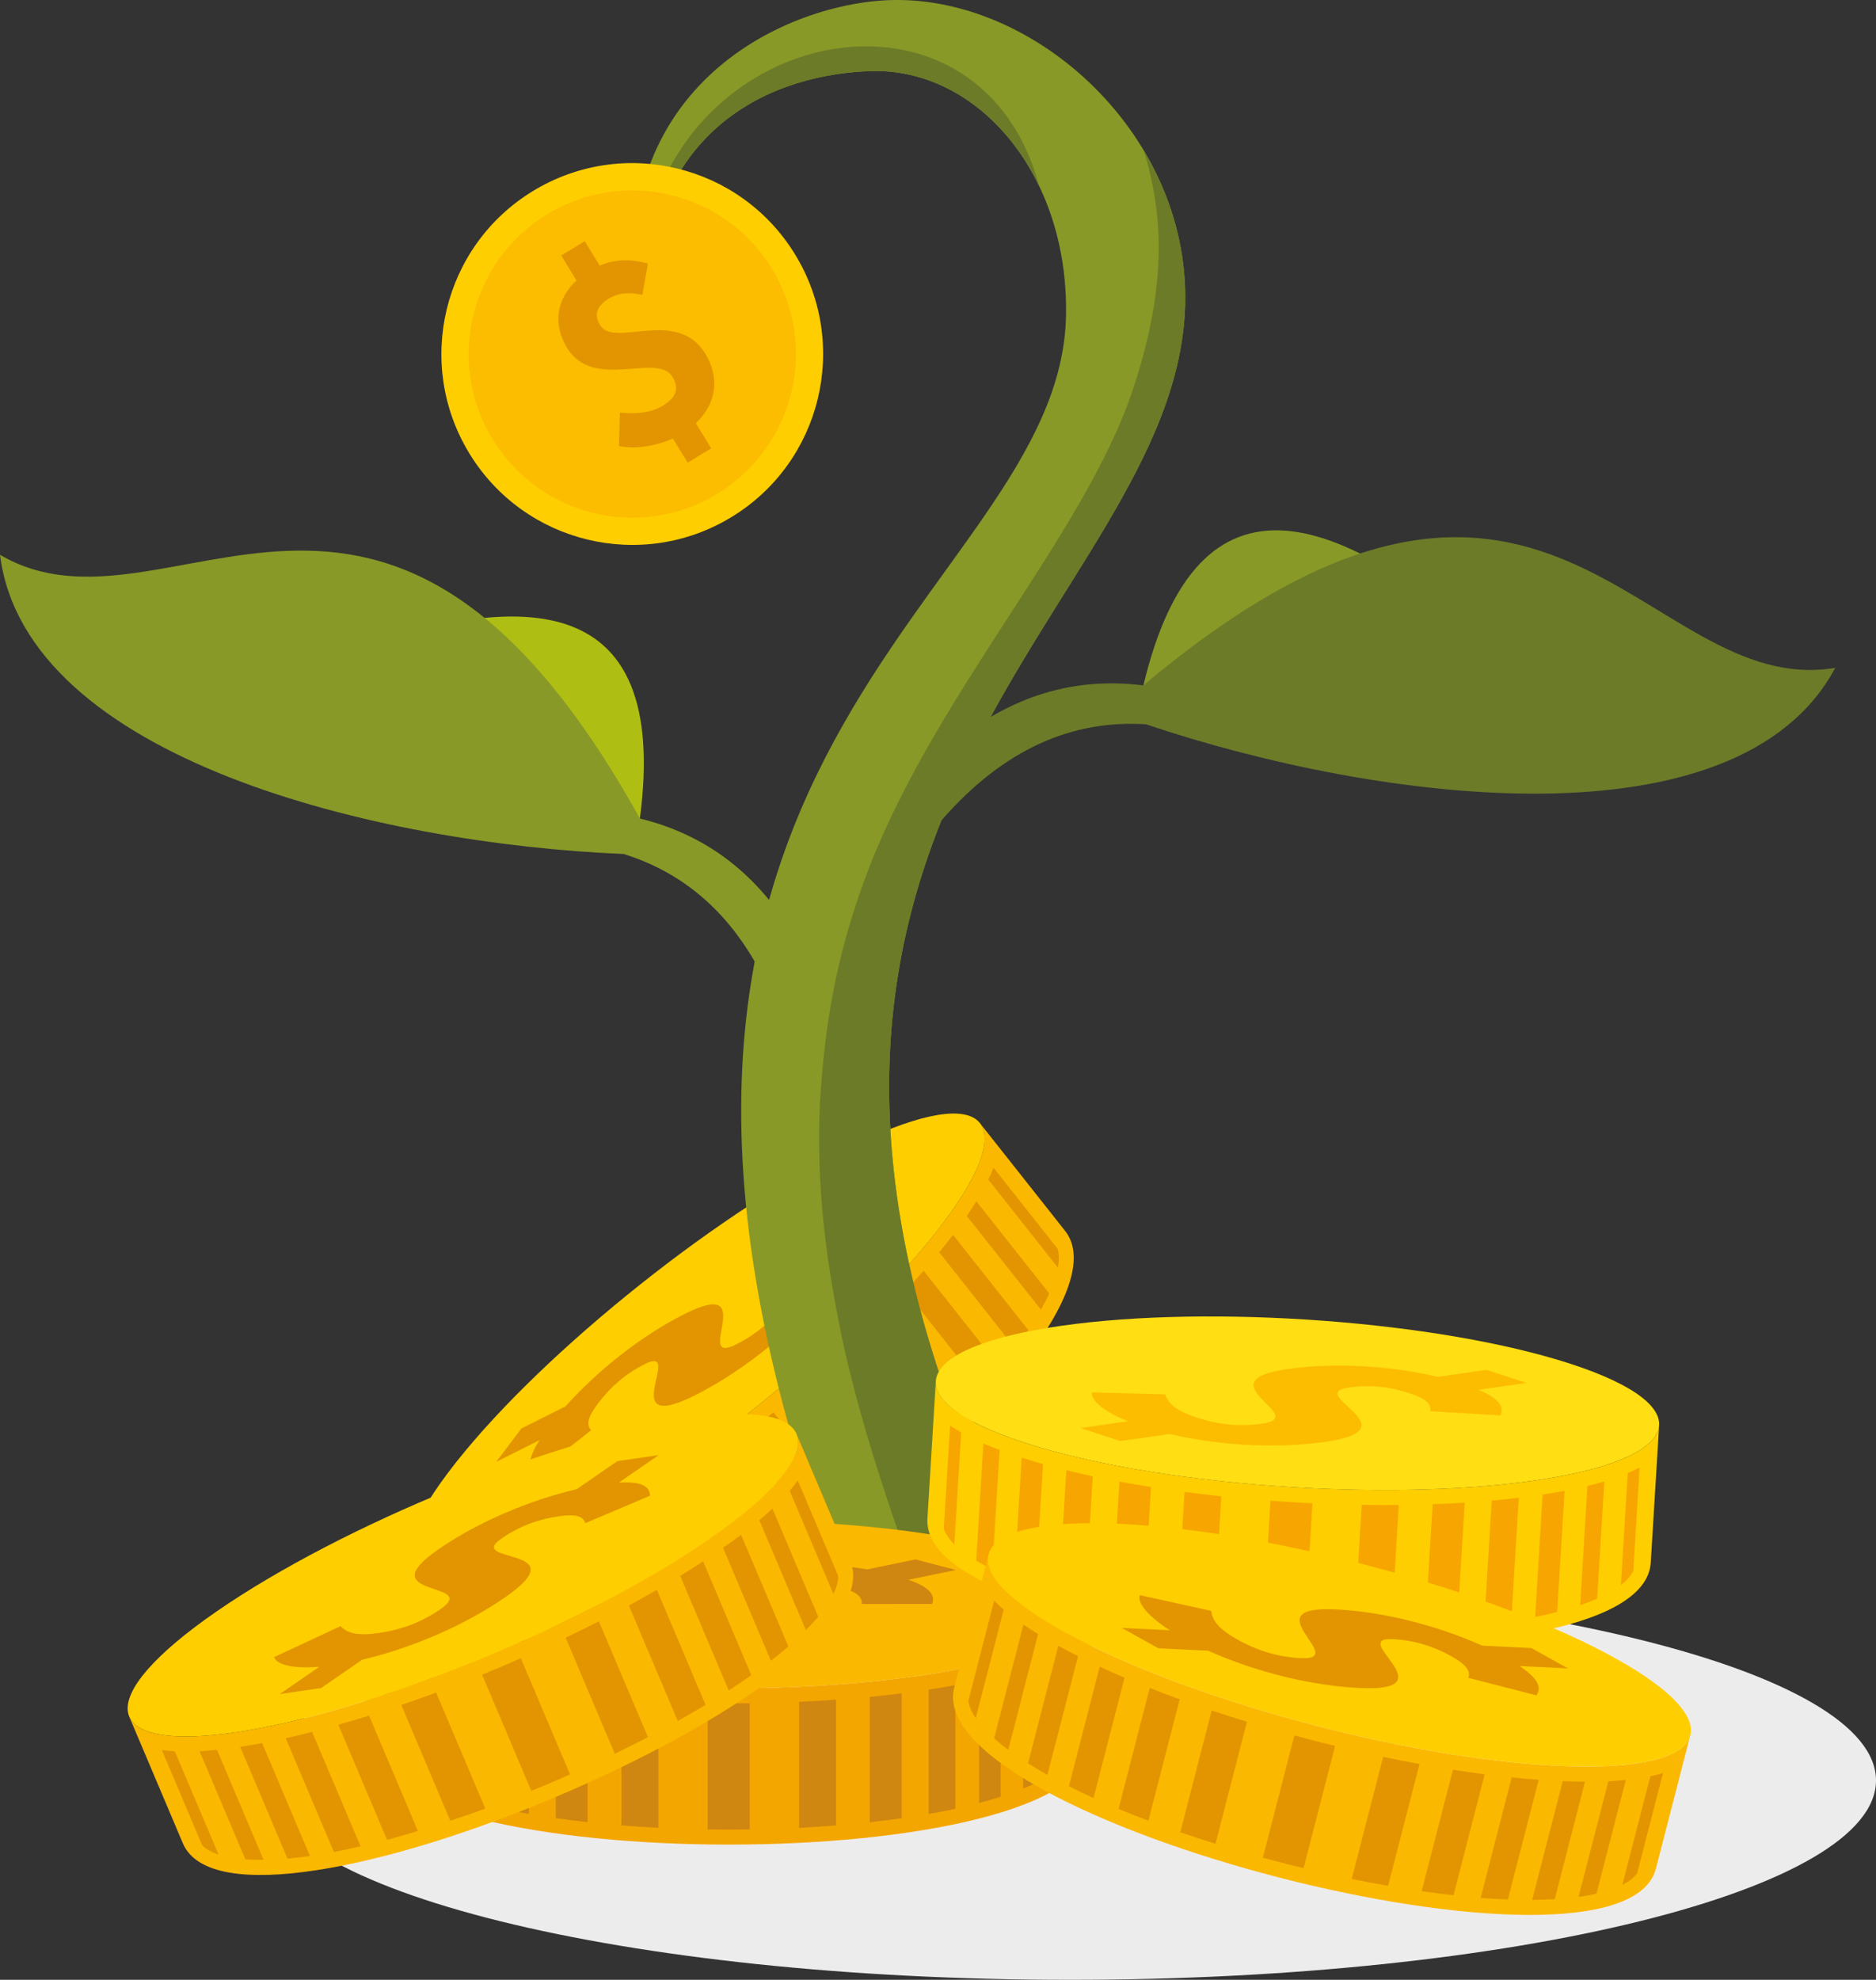 <?xml version="1.0" encoding="utf-8"?>
<!-- Generator: Adobe Illustrator 23.0.5, SVG Export Plug-In . SVG Version: 6.00 Build 0)  -->
<svg version="1.1" id="publicdomainvectors.org" xmlns="http://www.w3.org/2000/svg" xmlns:xlink="http://www.w3.org/1999/xlink"
	 x="0px" y="0px" viewBox="0 0 512.71 540.96" style="enable-background:new 0 0 512.71 540.96;" xml:space="preserve">
<rect x="0" y="0" width="512.71" height="540.96" fill="#333333" stroke="none"/>
<style type="text/css">
	.st0{fill-rule:evenodd;clip-rule:evenodd;fill:#EDECED;}
	.st1{fill-rule:evenodd;clip-rule:evenodd;fill:#AFBE13;}
	.st2{fill-rule:evenodd;clip-rule:evenodd;fill:#899927;}
	.st3{fill-rule:evenodd;clip-rule:evenodd;fill:#FBB800;}
	.st4{fill-rule:evenodd;clip-rule:evenodd;fill:#E29500;}
	.st5{fill-rule:evenodd;clip-rule:evenodd;fill:#FFCE00;}
	.st6{fill-rule:evenodd;clip-rule:evenodd;fill:#6C7B28;}
	.st7{fill-rule:evenodd;clip-rule:evenodd;fill:#F4A600;}
	.st8{fill-rule:evenodd;clip-rule:evenodd;fill:#CF8711;}
	.st9{fill-rule:evenodd;clip-rule:evenodd;fill:#F7A500;}
	.st10{fill-rule:evenodd;clip-rule:evenodd;fill:#FFDE13;}
	.st11{fill-rule:evenodd;clip-rule:evenodd;fill:#FCBC00;}
</style>
<g>
	<path class="st0" d="M292.44,540.96c121.32,0,220.27-24.47,220.27-54.48c0-30-98.95-54.48-220.27-54.48S72.17,456.48,72.17,486.48
		C72.17,516.49,171.12,540.96,292.44,540.96z"/>
	<g>
		<path class="st1" d="M174.88,223.66c8.31-63.31-32.21-65.56-95.19-39.73C111.42,197.17,143.15,210.41,174.88,223.66z"/>
		<path class="st2" d="M213.25,277.86c-8.99-24.6-23.74-38.56-42.8-44.52C103.12,230.56,7.04,207.4,0,151.59
			c46.13,27.07,105-53.95,174.88,72.06c19.53,4.77,34.85,17.01,45.29,37.87C217.86,266.97,215.56,272.41,213.25,277.86z"/>
		<g>
			<path class="st3" d="M112.27,429.47l23.48,29.7c23.24,29.39,178.57-93.46,155.35-122.83l-23.48-29.7l-0.01,0.01
				c3.65,4.15,0.65,13.61-9.96,27.67c-22.6,29.96-71.17,69.46-108.46,88.21C128.82,432.78,116.02,434.71,112.27,429.47
				L112.27,429.47z"/>
			<path class="st4" d="M202.38,393.05l21.39,27.05c1.52-1.17,3.03-2.35,4.54-3.54c1.5-1.19,3-2.39,4.48-3.6l-21.39-27.05
				c-1.88,1.52-3.77,3.03-5.66,4.52C204.62,391.31,203.51,392.18,202.38,393.05L202.38,393.05z M123.43,436.11
				c1.15-0.15,2.33-0.35,3.52-0.61l19.03,24.06c-1.9-0.1-3.6-0.49-4.99-1.25L123.43,436.11L123.43,436.11z M133.49,433.71
				l19.91,25.18c1.61-0.32,3.23-0.73,4.83-1.19l-20.24-25.6C136.52,432.66,135.01,433.21,133.49,433.71L133.49,433.71z
				 M143.88,429.62l20.56,26c2.23-0.83,4.2-1.65,5.72-2.31l-20.79-26.29C147.83,427.79,145.96,428.69,143.88,429.62L143.88,429.62z
				 M155.24,424.03c2.18-1.16,4.35-2.35,6.5-3.58l21.08,26.66c-2.19,1.18-4.4,2.32-6.63,3.41L155.24,424.03L155.24,424.03z
				 M168.13,416.68c2.5-1.52,4.97-3.07,7.42-4.65l21.26,26.88c-2.47,1.55-4.97,3.07-7.5,4.55L168.13,416.68L168.13,416.68z
				 M183.28,406.91c2.79-1.9,5.55-3.84,8.29-5.81l21.36,27.02c-2.75,1.96-5.53,3.88-8.33,5.75L183.28,406.91L183.28,406.91z
				 M221.73,377.25c2.55-2.21,5.07-4.45,7.56-6.73l21.31,26.96c-2.47,2.3-4.98,4.56-7.51,6.79L221.73,377.25L221.73,377.25z
				 M236.05,364.19l21.25,26.88c2.08-2.04,4.14-4.13,6.16-6.25l-21.17-26.78c-1.8,1.83-3.63,3.63-5.46,5.4L236.05,364.19
				L236.05,364.19z M247.44,352.7l21.07,26.65c1.66-1.86,3.28-3.75,4.85-5.66l-20.93-26.48C250.8,349.06,249.13,350.89,247.44,352.7
				L247.44,352.7z M256.69,342.18c1.29-1.57,2.55-3.16,3.78-4.77l20.57,26.02c-1.32,1.97-2.57,3.71-3.57,5.04L256.69,342.18
				L256.69,342.18z M264.23,332.25c0.85-1.24,1.74-2.58,2.62-4l19.91,25.18c-0.68,1.49-1.46,2.98-2.28,4.42L264.23,332.25
				L264.23,332.25z M270.11,322.32l19.02,24.05c0.34-1.87,0.36-3.62-0.07-5.14l-17.55-22.19
				C271.11,320.14,270.63,321.23,270.11,322.32z"/>
			<path class="st5" d="M122.58,402.23c-22.6,29.96-10.69,39.05,26.61,20.3c37.3-18.75,85.86-58.24,108.47-88.21
				c22.6-29.96,10.69-39.05-26.61-20.3C193.75,332.77,145.19,372.26,122.58,402.23z"/>
			<path class="st4" d="M242.64,339.96l-6.88,9.13l-12.18,6.13c-9.89,10.99-22.32,20.33-33.56,25.99
				c-22.37,11.25-2.7-14.07-13.83-8.47c-5.27,2.65-9.34,6.22-12.75,10.73c-2.98,3.95-3.19,5.87-1.88,7.31l-15.09,11.91
				c-2.03-1.25-2.52-3.7,0.97-9.19l-11.83,5.95l6.88-9.13l12.07-6.06c8.9-9.96,20.98-19.43,32.46-25.2
				c21.08-10.6,2.11,14.36,14.17,8.29c5.39-2.71,9.86-6.42,13.83-11.69c3.41-4.52,4.19-7.48,3.35-10.04l16.14-11.85
				c1.7,1.89-0.22,6.95-3.59,12.08L242.64,339.96z"/>
		</g>
		<path class="st2" d="M291.34,86.15c0.7-38.82-24.31-67.54-53.2-66.73C213.79,20.12,172.36,32.86,175.8,96
			C160.76,28.42,209.33,2.76,240.25,0.2c40.57-3.36,84.86,35.37,83.65,82.97c-2.13,83.89-141.98,140.83-49.08,336.89
			c-8.58,3.57-37.45,6.33-46.03,9.9C144.6,204.12,289.94,163.68,291.34,86.15z"/>
		<path class="st6" d="M312.56,41.05c7.41,12.38,11.74,26.79,11.35,42.12c-2.13,83.89-141.98,140.83-49.08,336.89
			c-4.87,2.03-16.26,3.79-26.77,5.59c-1.37-3.78-2.73-7.57-4.05-11.37c-5.19-15.4-9.72-30.16-13.32-46.03
			c-4.84-22.7-7.63-43.2-6.62-66.59c1.31-21.87,4.44-39.82,11.97-60.63c18.18-50.23,60.12-94.04,73.61-134.7
			C318.55,79.5,318.37,59.84,312.56,41.05L312.56,41.05z M284,50.84L284,50.84C265.75-17.35,162.2,10.72,175.8,96
			c-3.44-63.13,37.99-75.88,62.33-76.57C257.21,18.89,274.59,31.23,284,50.84z"/>
		<path class="st7" d="M298.18,438.07v37.86c0,37.46-198.04,37.44-198.04,0v-37.86l0.01,0c-0.29,5.52,7.93,11.08,24.98,15.53
			c36.32,9.49,98.9,10.35,139.79,1.92C287.26,450.92,298.5,444.5,298.18,438.07L298.18,438.07z"/>
		<path class="st8" d="M204.91,465.39v34.49c-1.92,0.03-3.84,0.04-5.75,0.04c-1.92,0-3.83-0.01-5.75-0.04v-34.48
			c2.42,0.03,4.83,0.04,7.25,0.03C202.08,465.42,203.5,465.4,204.91,465.39L204.91,465.39z M293.55,450.2
			c-1,0.6-2.05,1.17-3.13,1.71v30.67c1.43-1.26,2.53-2.61,3.13-4.07V450.2L293.55,450.2z M284.17,454.55
			c-1.51,0.55-3.03,1.06-4.53,1.52v32.63c1.54-0.63,3.07-1.32,4.53-2.06V454.55L284.17,454.55z M273.49,457.79
			c-2.21,0.56-4.23,1.01-5.92,1.37v33.51c1.6-0.42,3.66-1.01,5.92-1.74V457.79L273.49,457.79z M261.11,460.45
			c-2.43,0.45-4.87,0.85-7.32,1.22v33.99c2.45-0.43,4.89-0.91,7.32-1.44V460.45L261.11,460.45z M246.43,462.68
			c-2.9,0.36-5.81,0.68-8.71,0.96v34.27c2.9-0.32,5.81-0.67,8.71-1.09V462.68L246.43,462.68z M228.49,464.41
			c-3.37,0.24-6.73,0.43-10.1,0.59v34.44c3.37-0.17,6.74-0.39,10.1-0.66V464.41L228.49,464.41z M179.94,465
			c-3.37-0.15-6.74-0.35-10.1-0.59v34.36c3.36,0.27,6.73,0.49,10.1,0.66V465L179.94,465z M160.6,463.63l-1.08-0.11
			c-2.53-0.25-5.08-0.53-7.63-0.85v34.13c2.91,0.41,5.81,0.77,8.71,1.08V463.63L160.6,463.63z M144.54,461.68
			c-2.45-0.37-4.89-0.77-7.32-1.22v33.75c2.42,0.53,4.87,1,7.32,1.43V461.68L144.54,461.68z M130.76,459.17
			c-1.99-0.43-3.96-0.9-5.92-1.4v33.17c2.26,0.73,4.32,1.31,5.92,1.74V459.17L130.76,459.17z M118.68,456.05
			c-1.44-0.44-2.97-0.94-4.53-1.51v32.1c1.46,0.74,2.99,1.43,4.53,2.06V456.05L118.68,456.05z M107.91,451.91
			c-1.08-0.53-2.13-1.1-3.13-1.7v28.29c0.61,1.46,1.71,2.81,3.13,4.07V451.91z"/>
		<path class="st3" d="M273.2,423.1c36.31,9.49,32.6,24.01-8.28,32.43c-40.89,8.42-103.48,7.56-139.79-1.92
			c-36.31-9.49-32.6-24.01,8.29-32.43C174.3,412.75,236.89,413.61,273.2,423.1z"/>
		<path class="st8" d="M140.41,448.71l11.06,2.89l13.35-2.75c14.57,2.49,30.12,2.11,42.44-0.43c24.53-5.05-6.61-12.71,5.59-15.22
			c5.78-1.19,11.18-0.92,16.66,0.51c4.79,1.25,6.14,2.63,6.01,4.57l19.23-0.02c0.82-2.25-0.32-4.46-6.46-6.61l12.97-2.67
			l-11.06-2.89l-13.23,2.73c-13.16-2.3-28.5-2.23-41.09,0.37c-23.11,4.76,7.25,12.57-5.98,15.3c-5.91,1.22-11.71,1.08-18.1-0.59
			c-5.47-1.43-7.92-3.27-8.86-5.79l-20.01,0.71c-0.16,2.54,4.48,5.31,10.31,7.25L140.41,448.71z"/>
		<path class="st5" d="M145.63,52.21c24.59-15,56.68-7.24,71.69,17.35c15,24.59,7.24,56.69-17.35,71.69
			c-24.59,15.01-56.69,7.24-71.69-17.35C113.27,99.32,121.04,67.22,145.63,52.21z"/>
		<g>
			<path class="st5" d="M453.46,389.18l-2.31,37.79c-2.28,37.4-199.96,25.3-197.68-12.07l2.31-37.79l0.01,0
				c-0.63,5.49,7.24,11.54,23.98,17.02c35.67,11.68,98.09,16.35,139.41,10.44C441.77,401.34,453.38,395.62,453.46,389.18
				L453.46,389.18z"/>
			<path class="st9" d="M358.69,410.76l-2.1,34.42c-1.92-0.09-3.83-0.19-5.74-0.31c-1.91-0.12-3.82-0.25-5.73-0.39l2.1-34.42
				c2.41,0.18,4.82,0.34,7.23,0.48C355.86,410.62,357.28,410.69,358.69,410.76L358.69,410.76z M448.09,401
				c-1.03,0.54-2.11,1.04-3.23,1.51l-1.87,30.62c1.5-1.17,2.68-2.46,3.38-3.87L448.09,401L448.09,401z M438.46,404.77
				c-1.54,0.46-3.09,0.88-4.61,1.25l-1.99,32.58c1.57-0.54,3.14-1.13,4.65-1.78L438.46,404.77L438.46,404.77z M427.6,407.36
				c-2.24,0.42-4.29,0.75-6,1.01l-2.04,33.45c1.63-0.33,3.72-0.78,6.02-1.37L427.6,407.36L427.6,407.36z M415.08,409.25
				c-2.45,0.3-4.91,0.55-7.38,0.77l-2.07,33.93c2.47-0.28,4.94-0.61,7.39-0.99L415.08,409.25L415.08,409.25z M400.3,410.59
				c-2.92,0.18-5.84,0.32-8.75,0.42l-2.09,34.21c2.91-0.14,5.84-0.32,8.76-0.55L400.3,410.59L400.3,410.59z M382.29,411.22
				c-3.37,0.03-6.75,0.02-10.12-0.03l-2.1,34.38c3.38,0.04,6.75,0.02,10.13-0.04L382.29,411.22L382.29,411.22z M333.79,408.85
				c-3.36-0.36-6.71-0.76-10.05-1.2l-2.09,34.3c3.34,0.47,6.69,0.9,10.04,1.27L333.79,408.85L333.79,408.85z M314.57,406.31
				l-1.07-0.17c-2.51-0.41-5.03-0.84-7.56-1.31l-2.08,34.07c2.88,0.59,5.75,1.12,8.63,1.61L314.57,406.31L314.57,406.31z
				 M298.65,403.38c-2.42-0.51-4.83-1.07-7.23-1.66l-2.06,33.69c2.39,0.67,4.79,1.3,7.21,1.88L298.65,403.38L298.65,403.38z
				 M285.06,400.04c-1.96-0.55-3.9-1.14-5.83-1.76l-2.02,33.11c2.21,0.87,4.23,1.57,5.8,2.09L285.06,400.04L285.06,400.04z
				 M273.19,396.19c-1.41-0.53-2.91-1.12-4.43-1.78l-1.96,32.04c1.41,0.83,2.9,1.61,4.39,2.33L273.19,396.19L273.19,396.19z
				 M262.69,391.4c-1.04-0.59-2.06-1.22-3.03-1.89l-1.72,28.24c0.52,1.49,1.54,2.91,2.88,4.25L262.69,391.4z"/>
			<path class="st10" d="M429.43,372.71c35.67,11.68,31.08,25.95-10.25,31.86c-41.33,5.92-103.75,1.25-139.41-10.44
				c-35.67-11.68-31.08-25.95,10.25-31.87C331.34,356.36,393.76,361.03,429.43,372.71z"/>
			<path class="st11" d="M295.33,390.19l10.86,3.56l13.5-1.93c14.39,3.37,29.93,3.94,42.39,2.16c24.79-3.55-5.82-13.09,6.51-14.85
				c5.84-0.84,11.22-0.24,16.59,1.53c4.71,1.54,5.97,3,5.72,4.93l19.19,1.15c0.95-2.19-0.05-4.47-6.05-6.99l13.11-1.88l-10.87-3.56
				l-13.37,1.91c-13-3.1-28.32-3.96-41.04-2.14c-23.36,3.34,6.47,12.99-6.9,14.91c-5.97,0.85-11.76,0.37-18.03-1.69
				c-5.38-1.76-7.71-3.75-8.49-6.32l-20.02-0.51c-0.32,2.52,4.15,5.57,9.85,7.87L295.33,390.19z"/>
		</g>
		<path class="st11" d="M149.51,58.57c21.08-12.86,48.59-6.2,61.46,14.87c12.86,21.08,6.2,48.6-14.88,61.46
			c-21.08,12.86-48.6,6.2-61.46-14.88C121.77,98.95,128.43,71.43,149.51,58.57z"/>
		<path class="st4" d="M187.94,126.42l6.42-3.92l-4.2-6.88c5.93-5.62,6.45-12.66,2.57-19.01c-7.72-12.65-24.87-1.45-28.71-7.74
			c-1.82-2.98-0.86-5.29,2.31-7.23c2.78-1.7,5.52-1.82,9.24-1.09l1.5-8.55c-4.24-1.14-8.58-1.4-13.18,0.59l-4.08-6.69l-6.42,3.92
			l4.16,6.82c-5.46,5.06-6.55,11.9-2.59,18.39c7.27,11.92,24.67,1.12,28.83,7.94c1.86,3.04,1.13,5.58-2.57,7.84
			c-3.18,1.94-6.9,2.39-11.81,1.94l-0.24,9.14c4.85,0.95,10.53-0.16,14.72-2.08L187.94,126.42z"/>
		<g>
			<path class="st3" d="M217.58,391.56l14.76,34.86c14.61,34.5-167.76,111.71-182.37,77.23l-14.76-34.86l0.01,0
				c1.88,5.2,11.63,7.11,29.05,4.56c37.14-5.43,95.11-29.04,129.47-52.75C212.53,407.66,220.37,397.36,217.58,391.56L217.58,391.56z
				"/>
			<path class="st4" d="M142.34,453.09l13.45,31.76c-1.76,0.77-3.51,1.53-5.28,2.28c-1.76,0.75-3.53,1.48-5.31,2.2l-13.45-31.75
				c2.24-0.91,4.47-1.85,6.69-2.8C139.74,454.22,141.04,453.66,142.34,453.09L142.34,453.09z M218.04,404.54
				c-0.68,0.94-1.43,1.87-2.22,2.79l11.96,28.25c0.82-1.71,1.31-3.39,1.3-4.97L218.04,404.54L218.04,404.54z M211.1,412.2
				l12.52,29.56c-1.05,1.25-2.2,2.49-3.37,3.67l-12.73-30.05C208.72,414.36,209.93,413.3,211.1,412.2L211.1,412.2z M202.53,419.35
				c-1.82,1.38-3.51,2.58-4.92,3.57l13.07,30.86c1.31-1.02,2.98-2.35,4.78-3.91L202.53,419.35L202.53,419.35z M192.16,426.62
				l13.17,31.1c-2.03,1.43-4.09,2.82-6.18,4.17l-13.25-31.3C188.01,429.31,190.1,427.98,192.16,426.62L192.16,426.62z M179.52,434.4
				c-2.53,1.46-5.08,2.89-7.65,4.28l13.36,31.56c2.54-1.42,5.08-2.88,7.6-4.4L179.52,434.4L179.52,434.4z M163.67,443
				c-3,1.53-6.03,3.02-9.08,4.48l13.43,31.71c3.04-1.47,6.06-2.99,9.05-4.55L163.67,443L163.67,443z M119.2,462.47
				c-3.16,1.17-6.34,2.31-9.53,3.4l13.4,31.64c3.2-1.06,6.39-2.17,9.56-3.33L119.2,462.47L119.2,462.47z M100.86,468.76l13.36,31.55
				c-2.79,0.84-5.61,1.64-8.44,2.4l-13.31-31.43c2.47-0.71,4.92-1.44,7.35-2.19L100.86,468.76L100.86,468.76z M85.3,473.22
				c-2.39,0.61-4.8,1.19-7.21,1.73l13.16,31.08c2.44-0.46,4.87-0.97,7.3-1.53L85.3,473.22L85.3,473.22z M71.64,476.28l13.06,30.85
				c-1.64,0.24-3.76,0.5-6.13,0.71L65.64,477.3C67.64,477,69.64,476.66,71.64,476.28L71.64,476.28z M59.3,478.12
				c-1.5,0.15-3.1,0.29-4.76,0.37l12.52,29.56c1.63,0.12,3.31,0.15,4.97,0.13L59.3,478.12L59.3,478.12z M47.77,478.51l11.96,28.23
				c-1.8-0.6-3.35-1.42-4.47-2.52l-11.03-26.05C45.38,478.33,46.57,478.44,47.77,478.51z"/>
			<path class="st5" d="M188.73,387.51c37.14-5.43,39.39,9.39,5.02,33.09c-34.37,23.7-92.33,47.32-129.47,52.75
				c-37.14,5.43-39.38-9.39-5.02-33.09C93.63,416.56,151.59,392.94,188.73,387.51z"/>
			<path class="st4" d="M76.45,462.89l11.31-1.65l11.23-7.74c14.39-3.39,28.55-9.81,38.91-16.95c20.62-14.22-11.04-9.12-0.79-16.2
				c4.86-3.35,9.94-5.21,15.54-6.03c4.9-0.72,6.68,0.02,7.32,1.87l17.69-7.51c-0.12-2.39-2.03-3.99-8.53-3.57l10.9-7.52l-11.31,1.65
				l-11.12,7.67c-13.01,3.02-27.12,9.06-37.69,16.36c-19.42,13.4,11.58,8.75,0.46,16.42c-4.96,3.42-10.36,5.56-16.89,6.52
				c-5.6,0.82-8.57,0.08-10.42-1.88l-18.15,8.46c0.84,2.4,6.2,3.14,12.32,2.66L76.45,462.89z"/>
		</g>
		<g>
			<path class="st3" d="M462.02,473.89l-9.45,36.66c-9.35,36.28-201.12-13.17-191.78-49.43l9.45-36.66l0.01,0.01
				c-1.66,5.27,4.92,12.71,20.31,21.27c32.8,18.25,93.19,34.71,134.89,36.75C448.23,483.61,460.71,480.19,462.02,473.89
				L462.02,473.89z"/>
			<path class="st4" d="M364.88,477.06l-8.61,33.4c-1.86-0.45-3.72-0.92-5.58-1.4c-1.85-0.48-3.71-0.97-5.55-1.48l8.61-33.39
				c2.33,0.63,4.67,1.25,7.01,1.84C362.13,476.38,363.5,476.72,364.88,477.06L364.88,477.06z M454.5,484.47
				c-1.11,0.33-2.27,0.62-3.46,0.87l-7.66,29.7c1.69-0.86,3.1-1.9,4.05-3.16L454.5,484.47L454.5,484.47z M444.33,486.35l-8.01,31.08
				c-1.6,0.36-3.25,0.64-4.9,0.87l8.15-31.6C441.13,486.62,442.73,486.51,444.33,486.35L444.33,486.35z M433.18,486.82
				c-2.28-0.01-4.35-0.08-6.08-0.15l-8.36,32.45c1.66-0.01,3.8-0.06,6.17-0.2L433.18,486.82L433.18,486.82z M420.53,486.3
				l-8.43,32.71c-2.48-0.09-4.96-0.24-7.44-0.44l8.48-32.91C415.6,485.91,418.06,486.13,420.53,486.3L420.53,486.3z M405.76,484.8
				c-2.9-0.38-5.79-0.79-8.67-1.25l-8.55,33.19c2.88,0.42,5.79,0.8,8.71,1.12L405.76,484.8L405.76,484.8z M387.95,482
				c-3.32-0.61-6.63-1.26-9.93-1.95l-8.6,33.35c3.31,0.68,6.63,1.3,9.95,1.88L387.95,482L387.95,482z M340.79,470.45
				c-3.23-0.99-6.44-2.02-9.64-3.09l-8.58,33.28c3.19,1.1,6.4,2.15,9.62,3.16L340.79,470.45L340.79,470.45z M322.41,464.31
				l-1.02-0.37c-2.39-0.88-4.78-1.78-7.17-2.72l-8.52,33.05c2.71,1.12,5.44,2.2,8.16,3.23L322.41,464.31L322.41,464.31z
				 M307.34,458.4l-8.48,32.9c-2.27-1.03-4.51-2.1-6.73-3.22l8.42-32.68C302.8,456.44,305.06,457.44,307.34,458.4L307.34,458.4z
				 M294.63,452.53c-1.82-0.92-3.61-1.86-5.39-2.84l-8.28,32.12c2.01,1.27,3.85,2.35,5.3,3.16L294.63,452.53L294.63,452.53z
				 M283.71,446.5l-8.15,31.62c-1.33-0.99-2.64-2.04-3.87-3.13l8.01-31.08C281.07,444.84,282.42,445.71,283.71,446.5L283.71,446.5z
				 M274.31,439.8c-0.91-0.78-1.79-1.59-2.61-2.43l-7.06,27.4c0.23,1.56,0.95,3.15,2.02,4.72L274.31,439.8z"/>
			<path class="st5" d="M441.56,453.15c32.8,18.25,25.58,31.38-16.12,29.34c-41.7-2.05-102.09-18.5-134.89-36.75
				c-32.8-18.25-25.58-31.38,16.12-29.34C348.37,418.45,408.76,434.9,441.56,453.15z"/>
			<path class="st4" d="M306.58,444.81l9.99,5.56l13.62,0.67c13.49,6.04,28.64,9.56,41.21,10.18c25.01,1.23-3.23-13.95,9.21-13.34
				c5.89,0.29,11.06,1.9,16,4.65c4.33,2.41,5.29,4.08,4.68,5.92l18.62,4.78c1.35-1.97,0.81-4.4-4.61-8.01l13.22,0.65l-9.99-5.56
				l-13.49-0.66c-12.17-5.51-27.05-9.27-39.88-9.9c-23.57-1.16,3.88,13.99-9.61,13.32c-6.02-0.3-11.61-1.88-17.38-5.09
				c-4.94-2.75-6.86-5.14-7.13-7.82l-19.55-4.31c-0.79,2.42,3.02,6.26,8.18,9.6L306.58,444.81z"/>
		</g>
		<g>
			<path class="st2" d="M312.48,187.29c14.87-62.09,53.52-49.71,103.11-3.08C381.22,185.23,346.85,186.26,312.48,187.29z"/>
			<path class="st6" d="M257.28,224.19c17.2-19.76,35.95-27.53,55.89-26.29c63.87,21.48,161.88,34.19,188.4-15.41
				c-52.75,8.79-78.79-87.92-189.09,4.79c-19.95-2.52-38.63,3.43-55.83,19.18C256.86,212.38,257.07,218.28,257.28,224.19z"/>
		</g>
	</g>
</g>
</svg>
